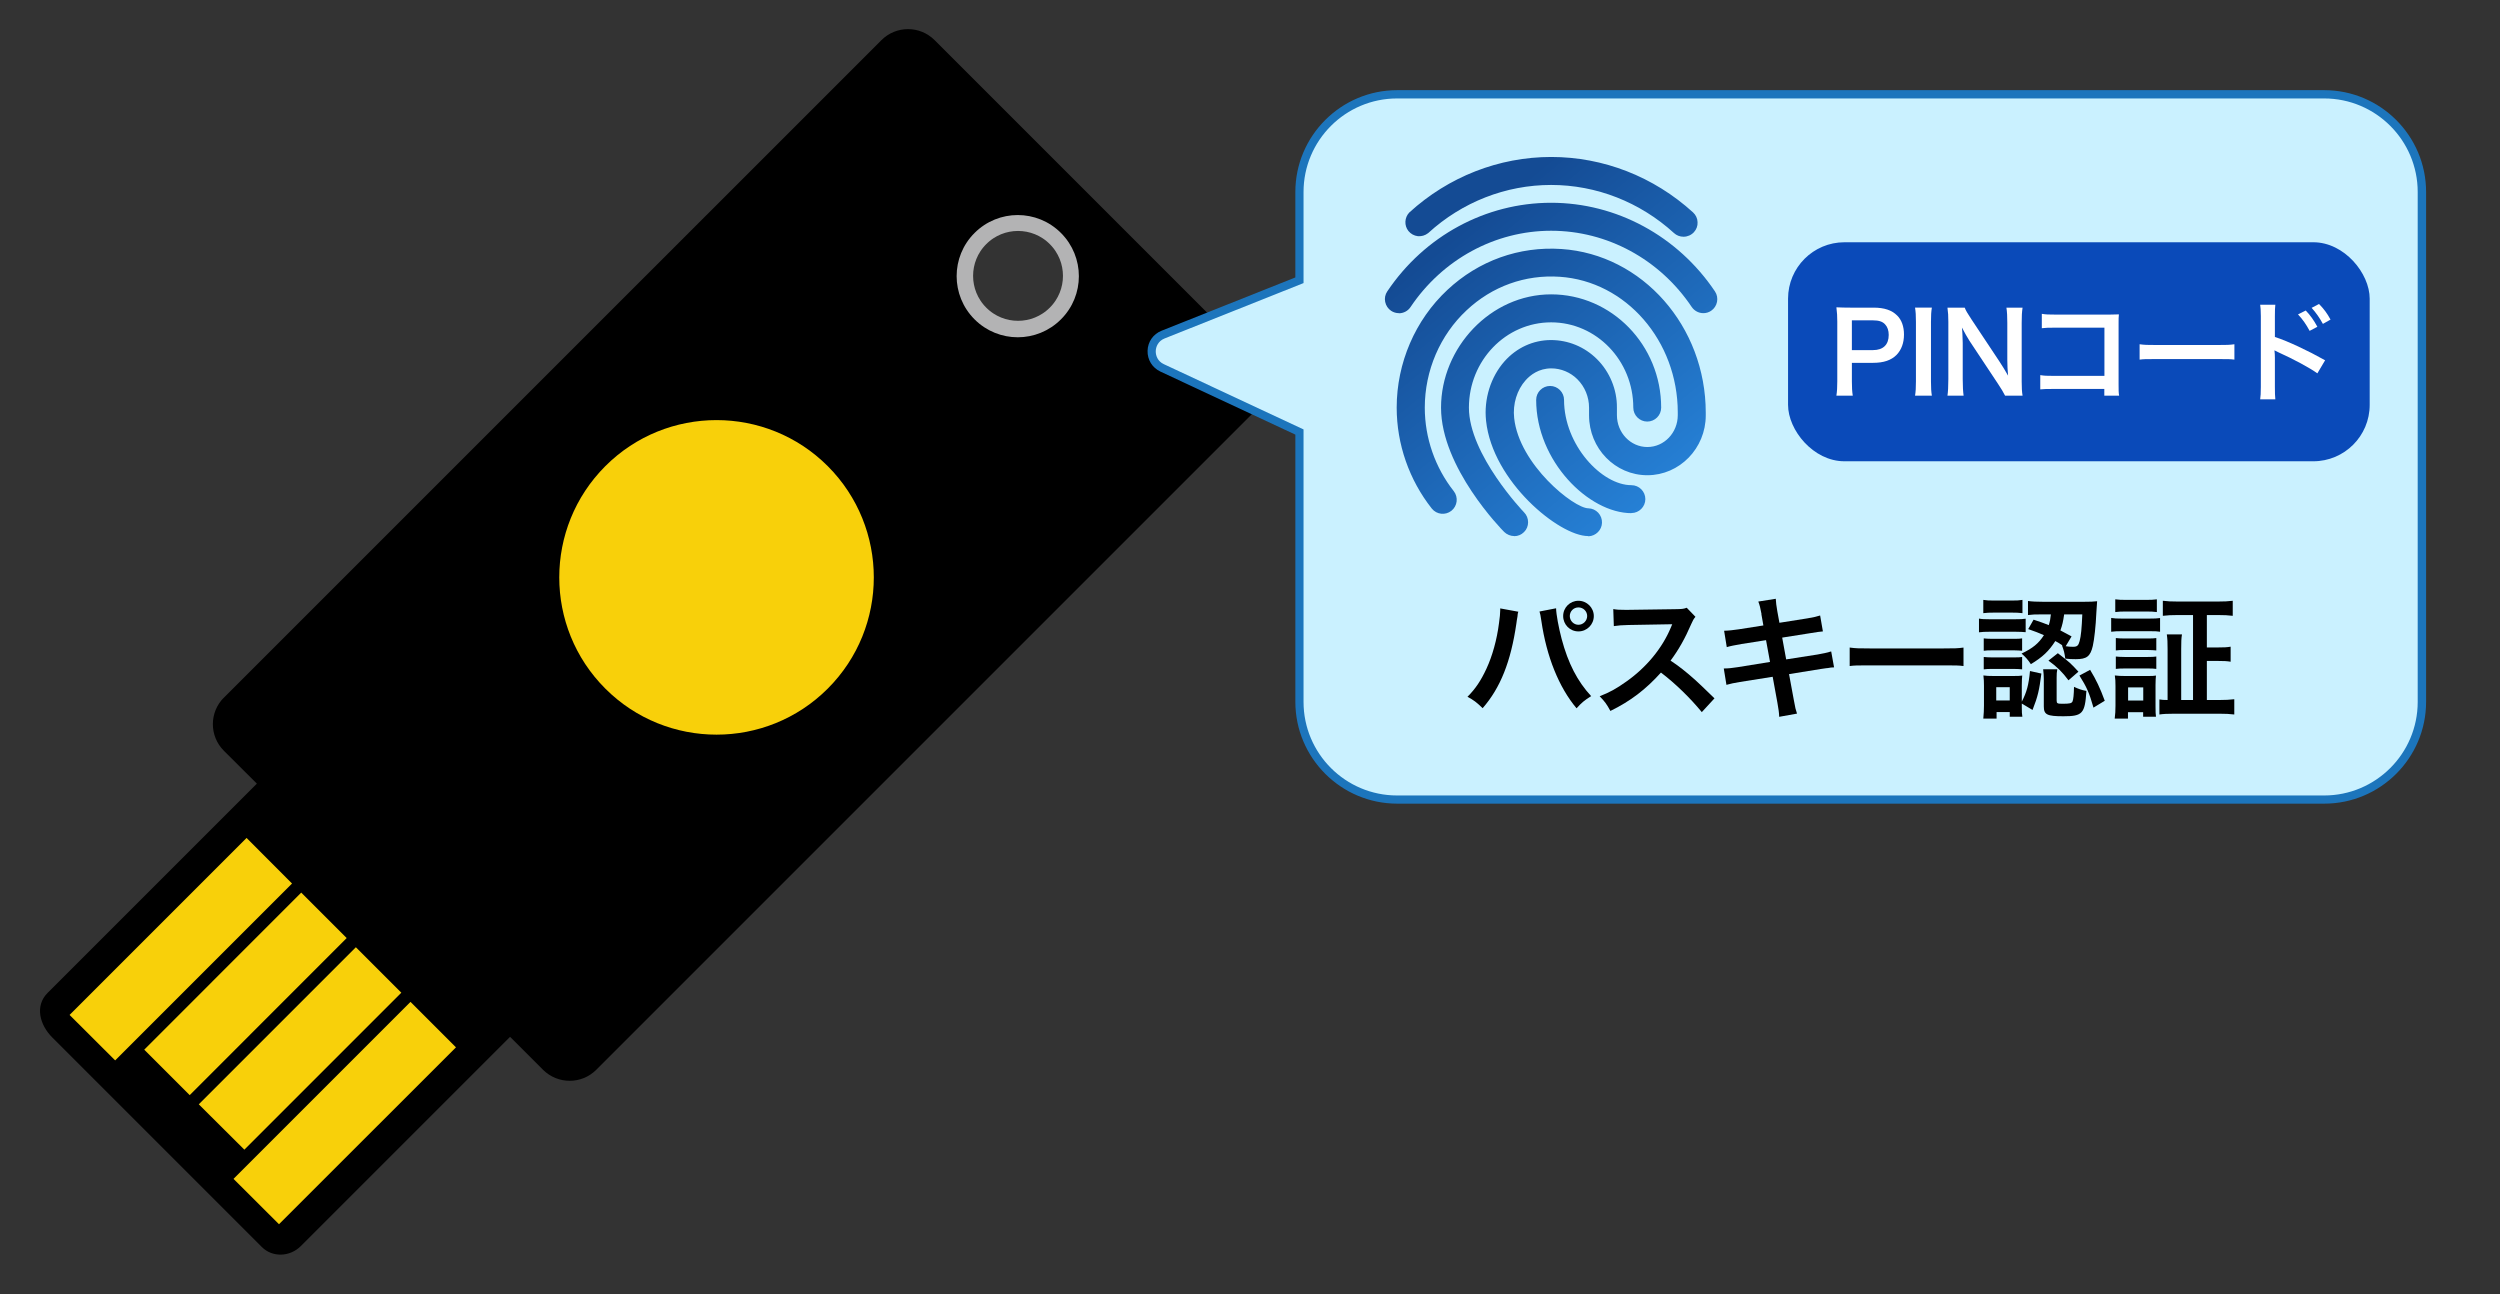 <?xml version="1.0" encoding="UTF-8"?><svg id="Layer_1" xmlns="http://www.w3.org/2000/svg" xmlns:xlink="http://www.w3.org/1999/xlink" viewBox="0 0 226 117"><rect x="0" y="0" width="226" height="117" fill="#333333" stroke="none"/><defs><style>.cls-1,.cls-2{fill:none;}.cls-3{fill:url(#New_Gradient_Swatch_1-2);}.cls-4{fill:url(#New_Gradient_Swatch_1-6);}.cls-5{fill:url(#New_Gradient_Swatch_1-3);}.cls-6{fill:url(#New_Gradient_Swatch_1-9);}.cls-7{fill:url(#New_Gradient_Swatch_1-8);}.cls-8{fill:url(#New_Gradient_Swatch_1-5);}.cls-9{fill:url(#New_Gradient_Swatch_1-4);}.cls-10{fill:url(#New_Gradient_Swatch_1-7);}.cls-11{fill:#f8d00a;}.cls-12{fill:#fff;}.cls-13{fill:#0a4ab9;}.cls-14{fill:url(#New_Gradient_Swatch_1);}.cls-2{stroke:#b3b3b4;stroke-miterlimit:10;stroke-width:2.37px;}.cls-15{fill:url(#New_Gradient_Swatch_1-10);}.cls-16{fill:#1c75bc;}.cls-17{fill:#caf1ff;}.cls-18{clip-path:url(#clippath);}</style><clipPath id="clippath"><rect class="cls-1" x="-3.65" y="36.74" width="120.16" height="47.59" transform="translate(-26.28 57.63) rotate(-45)"/></clipPath><linearGradient id="New_Gradient_Swatch_1" x1="171.65" y1="58.61" x2="133.17" y2="11.44" gradientUnits="userSpaceOnUse"><stop offset=".09" stop-color="#31a2ff"/><stop offset=".89" stop-color="#144b94"/></linearGradient><linearGradient id="New_Gradient_Swatch_1-2" x1="171.65" y1="58.61" x2="133.17" y2="11.44" xlink:href="#New_Gradient_Swatch_1"/><linearGradient id="New_Gradient_Swatch_1-3" x1="168.27" y1="61.37" x2="129.78" y2="14.2" xlink:href="#New_Gradient_Swatch_1"/><linearGradient id="New_Gradient_Swatch_1-4" x1="168.27" y1="61.37" x2="129.78" y2="14.2" xlink:href="#New_Gradient_Swatch_1"/><linearGradient id="New_Gradient_Swatch_1-5" x1="163.28" y1="65.44" x2="124.79" y2="18.27" xlink:href="#New_Gradient_Swatch_1"/><linearGradient id="New_Gradient_Swatch_1-6" x1="163.28" y1="65.44" x2="124.79" y2="18.27" xlink:href="#New_Gradient_Swatch_1"/><linearGradient id="New_Gradient_Swatch_1-7" x1="163.4" y1="65.34" x2="124.92" y2="18.17" xlink:href="#New_Gradient_Swatch_1"/><linearGradient id="New_Gradient_Swatch_1-8" x1="163.4" y1="65.34" x2="124.92" y2="18.17" xlink:href="#New_Gradient_Swatch_1"/><linearGradient id="New_Gradient_Swatch_1-9" x1="162.93" y1="65.72" x2="124.45" y2="18.55" xlink:href="#New_Gradient_Swatch_1"/><linearGradient id="New_Gradient_Swatch_1-10" x1="162.94" y1="65.72" x2="124.45" y2="18.54" xlink:href="#New_Gradient_Swatch_1"/></defs><path class="cls-2" d="M95.74,28.65c-2.05,2.05-5.37,2.05-7.42,0-2.05-2.05-2.05-5.37,0-7.42,2.05-2.05,5.37-2.05,7.42,0,2.05,2.05,2.05,5.37,0,7.42h0Z"/><g class="cls-18"><path d="M95.91,21.06c2.16,2.16,2.16,5.66,0,7.81-2.16,2.16-5.65,2.16-7.81,0-2.16-2.16-2.16-5.66,0-7.81,2.16-2.16,5.65-2.16,7.81,0h0ZM113.34,32.48L84.49,3.63c-1.33-1.33-3.48-1.33-4.81,0l-18.57,18.57-22.3,22.29-18.57,18.57c-1.33,1.33-1.33,3.48,0,4.81l2.98,2.97-18.92,18.92c-1.16,1.16-.73,2.88.44,4.04,4.59,4.59,18.93,18.93,18.93,18.93.95.95,2.52.91,3.52-.08l18.92-18.92,2.98,2.98c1.33,1.32,3.48,1.33,4.81,0l18.57-18.57,22.3-22.3,18.57-18.57c1.33-1.33,1.33-3.48,0-4.81h0Z"/></g><polygon class="cls-11" points="25.22 110.67 21.11 106.57 37.11 90.57 41.22 94.68 25.22 110.67 25.22 110.67"/><polygon class="cls-11" points="10.41 95.86 6.29 91.75 22.29 75.75 26.4 79.87 10.41 95.86 10.41 95.86"/><polygon class="cls-11" points="22.09 103.93 17.97 99.83 32.17 85.63 36.28 89.74 22.09 103.93 22.09 103.93"/><polygon class="cls-11" points="17.15 99 13.04 94.89 27.23 80.69 31.34 84.8 17.15 99 17.15 99"/><path class="cls-11" d="M74.83,62.25c-5.55,5.55-14.56,5.55-20.11,0-5.55-5.55-5.55-14.55,0-20.11,5.55-5.55,14.56-5.55,20.11,0,5.55,5.56,5.55,14.56,0,20.11h0Z"/><path class="cls-17" d="M210.11,8.52h-83.8c-4.86,0-8.83,3.98-8.83,8.83v7.97l-12.33,4.92c-1.33.53-1.39,2.4-.09,3l12.42,5.8v24.39c0,4.86,3.98,8.83,8.83,8.83h83.8c4.86,0,8.83-3.98,8.83-8.83V17.36c0-4.86-3.98-8.83-8.83-8.83Z"/><path class="cls-16" d="M210.11,72.65h-83.8c-5.08,0-9.21-4.13-9.21-9.21v-24.15l-12.2-5.7c-.74-.35-1.18-1.07-1.16-1.88.02-.81.51-1.51,1.26-1.81l12.1-4.82v-7.72c0-5.08,4.13-9.21,9.21-9.21h83.8c5.08,0,9.21,4.13,9.21,9.21v46.08c0,5.08-4.13,9.21-9.21,9.21ZM126.3,8.9c-4.67,0-8.46,3.79-8.46,8.46v8.23l-12.57,5.01c-.57.23-.78.74-.79,1.14-.01.4.17.92.73,1.18l12.63,5.9v24.63c0,4.67,3.79,8.46,8.46,8.46h83.8c4.67,0,8.46-3.79,8.46-8.46V17.36c0-4.67-3.79-8.46-8.46-8.46h-83.8Z"/><path d="M137.26,55.29c-.04.13-.05.14-.06.24l-.02.2-.06.35-.04.29c-.5,3.44-1.44,5.81-3.05,7.65-.56-.54-.79-.72-1.37-1.03.72-.72,1.21-1.45,1.72-2.55.52-1.12.94-2.6,1.13-4.11.07-.49.11-.9.11-1.16v-.17l1.64.3ZM140.67,54.99c.01.55.23,1.73.5,2.76.59,2.22,1.43,3.84,2.67,5.18-.61.38-.86.59-1.32,1.1-1.6-1.91-2.71-4.67-3.18-7.89-.07-.49-.11-.68-.17-.86l1.49-.29ZM144.08,55.69c0,.77-.62,1.39-1.39,1.39s-1.38-.62-1.38-1.39.62-1.38,1.38-1.38,1.39.62,1.39,1.38ZM141.91,55.69c0,.43.35.79.78.79s.79-.36.79-.79-.35-.78-.79-.78-.78.35-.78.78Z"/><path d="M153.83,64.36c-1-1.22-2.37-2.57-3.68-3.56-1.36,1.51-2.73,2.57-4.57,3.47-.34-.62-.48-.82-.97-1.33.92-.36,1.5-.68,2.4-1.32,1.81-1.27,3.25-3.01,4.03-4.88l.13-.31q-.19.01-3.97.07c-.58.01-.9.04-1.31.1l-.05-1.54c.34.06.56.07,1.06.07h.29l4.22-.06c.67-.01.77-.02,1.07-.13l.79.82c-.16.18-.25.35-.38.65-.55,1.28-1.14,2.33-1.87,3.31.76.5,1.4,1.01,2.22,1.74q.3.26,1.75,1.67l-1.15,1.25Z"/><path d="M159.24,55.51c-.11-.59-.16-.79-.29-1.13l1.58-.25c.01.31.06.66.14,1.13l.19,1.04,2.53-.4c.59-.1.84-.16,1.15-.26l.25,1.44q-.32.02-1.15.16l-2.53.4.36,1.97,2.82-.44c.5-.08.92-.18,1.25-.28l.26,1.44c-.25.01-.3.01-.55.06-.07,0-.13.01-.19.02-.08.01-.24.04-.48.07l-2.85.46.43,2.33c.14.79.16.83.29,1.24l-1.61.29c-.01-.36-.06-.7-.16-1.26l-.43-2.36-2.96.47c-.58.1-.79.14-1.22.26l-.24-1.48c.41,0,.76-.04,1.27-.12l2.91-.47-.36-1.97-2.23.35c-.55.1-1,.18-1.32.28l-.24-1.48c.43-.01.82-.06,1.32-.13l2.23-.35-.18-1.02Z"/><path d="M167.23,58.54c.53.07.76.08,1.94.08h6.39c1.19,0,1.42-.01,1.94-.08v1.67c-.48-.06-.61-.06-1.96-.06h-6.37c-1.34,0-1.48,0-1.96.06v-1.67Z"/><path d="M178.9,55.92c.26.05.52.06.96.06h2.3c.5,0,.71-.01.96-.05v1.22c-.29-.02-.44-.04-.91-.04h-2.35c-.41,0-.65.01-.96.05v-1.25ZM179.29,54.23c.31.05.49.06.97.06h1.6c.47,0,.66-.01.97-.06v1.2c-.32-.04-.55-.05-.97-.05h-1.6c-.42,0-.67.01-.97.05v-1.2ZM182.77,63.87c0,.47.01.7.05.92h-1.14v-.42h-1.19v.59h-1.2c.04-.4.06-.79.06-1.17v-1.78c0-.37-.01-.6-.05-.95.28.04.5.05.94.05h1.75c.43,0,.64-.01.82-.04-.02.19-.04.41-.04.86v1.5c.44-.85.62-1.49.74-2.77l1.03.23c-.19,1.5-.32,2.07-.8,3.29l-.97-.58v.26ZM179.33,57.71c.23.02.38.04.76.04h1.98c.38,0,.55-.01.73-.04v1.12c-.26-.02-.4-.04-.73-.04h-1.98c-.36,0-.55.01-.76.04v-1.12ZM179.33,59.39c.23.02.38.04.76.04h1.97c.4,0,.56-.01.74-.04v1.12c-.2-.02-.41-.04-.76-.04h-1.97c-.35,0-.49.01-.74.04v-1.12ZM180.46,63.32h1.22v-1.2h-1.22v1.2ZM183.84,56.02c.67.22.91.31,1.37.49.11-.36.14-.53.19-.97h-.79c-.64,0-.92.01-1.28.06v-1.27c.35.05.82.07,1.31.07h3.81c.49,0,.84-.01,1.13-.05-.02.19-.02.2-.07,1.04-.05,1.2-.19,2.43-.32,3-.22.95-.55,1.2-1.54,1.2-.35,0-.61-.01-.95-.05-.07-.52-.12-.72-.3-1.2l.07.02c-.29-.19-.42-.28-.67-.41-.58.91-1.15,1.45-2.21,2.09-.28-.42-.46-.62-.84-.96,1-.47,1.55-.92,2.02-1.66-.5-.22-.73-.31-1.42-.55l.49-.86ZM185.92,63.31c0,.28.06.31.52.31.68,0,.84-.04.92-.22.07-.16.12-.64.13-1.31.41.19.68.29,1.12.37-.13,2.06-.35,2.29-2.08,2.29-1.47,0-1.77-.14-1.77-.89v-2.47c0-.3-.02-.58-.06-.89h1.28c-.05.24-.06.41-.06.77v2.03ZM186.03,59.05c1.1.85,1.14.89,1.86,1.67l-.9.78c-.54-.73-1.02-1.21-1.81-1.78l.85-.67ZM186.6,55.54c-.1.67-.16.94-.34,1.45.35.18.5.26,1.01.54l-.53.89c.23.04.46.05.66.05.37,0,.49-.1.6-.52.12-.44.19-1.16.24-2.41h-1.64ZM188.95,60.56c.55.91.89,1.62,1.32,2.79l-1.02.62c-.38-1.34-.62-1.87-1.27-2.9l.97-.52Z"/><path d="M190.84,55.86c.29.05.52.06.96.06h2.51c.49,0,.68-.01.96-.05v1.24c-.25-.04-.41-.05-.91-.05h-2.55c-.42,0-.67.01-.96.05v-1.25ZM191.17,64.96c.05-.36.07-.76.07-1.17v-1.78c0-.38-.01-.65-.06-.95.3.04.58.05.92.05h2c.47,0,.6,0,.8-.04-.02.24-.04.43-.04.86v1.92c0,.49.01.72.04.94h-1.16v-.41h-1.37v.58h-1.21ZM191.22,54.18c.31.04.52.05,1,.05h1.75c.49,0,.7-.01,1.01-.05v1.15c-.3-.04-.55-.05-1.01-.05h-1.75c-.44,0-.71.01-1,.05v-1.15ZM191.27,57.68c.24.02.4.04.79.04h2.1c.4,0,.55-.01.77-.04v1.12c-.26-.02-.41-.04-.77-.04h-2.1c-.38,0-.55.01-.79.04v-1.12ZM191.27,59.35c.24.02.4.04.79.04h2.1c.4,0,.55-.01.77-.04v1.12c-.28-.04-.4-.04-.79-.04h-2.09c-.36,0-.55.01-.78.04v-1.12ZM192.38,63.33h1.37v-1.19h-1.37v1.19ZM198.25,55.6h-1.35c-.56,0-1,.02-1.38.07v-1.36c.37.05.79.07,1.38.07h3.56c.59,0,1.01-.02,1.38-.07v1.36c-.37-.05-.8-.07-1.37-.07h-.97v2.93h.98c.56,0,.83-.01,1.17-.07v1.36c-.34-.06-.64-.07-1.17-.07h-.98v3.53h1.15c.5,0,.94-.02,1.33-.07v1.38c-.4-.05-.8-.07-1.36-.07h-4.07c-.61,0-1,.02-1.34.07v-1.36c.23.04.42.05.74.05v-4.61c0-.59-.01-.91-.07-1.32h1.37c-.06.36-.07.68-.07,1.32v4.61h1.07v-7.66Z"/><path class="cls-14" d="M152.18,21.19c-.26,0-.52-.1-.71-.28-3.11-2.84-7.11-4.4-11.25-4.4s-8.14,1.56-11.25,4.4c-.46.37-1.13.29-1.49-.17-.33-.42-.3-1.01.06-1.4,3.51-3.2,8.01-4.96,12.68-4.96s9.17,1.76,12.68,4.96c.43.39.46,1.06.07,1.49-.2.22-.48.35-.78.34Z"/><path class="cls-3" d="M152.18,21.4c-.32,0-.62-.12-.85-.33-3.07-2.8-7.02-4.35-11.11-4.35s-8.04,1.54-11.11,4.35c-.28.22-.61.31-.94.28-.34-.04-.64-.21-.85-.47-.39-.49-.36-1.21.08-1.67,3.55-3.24,8.11-5.02,12.83-5.02s9.27,1.78,12.82,5.01c.25.23.4.54.41.88.02.34-.1.66-.33.91-.24.26-.58.41-.93.41h0ZM140.22,16.3c4.19,0,8.24,1.58,11.39,4.46.16.14.36.22.57.22t0,0c.24,0,.47-.1.63-.28.15-.17.23-.39.22-.61-.01-.23-.11-.44-.28-.59-3.47-3.16-7.92-4.9-12.54-4.9s-9.07,1.74-12.54,4.9c-.29.3-.31.78-.04,1.11.14.18.35.29.57.32.22.03.45-.04.63-.18,3.14-2.87,7.19-4.45,11.38-4.45Z"/><path class="cls-5" d="M153.97,28.1c-.35,0-.68-.17-.88-.47-2.94-4.37-7.75-6.99-12.88-6.99s-9.94,2.61-12.88,6.99c-.33.49-.98.61-1.47.29s-.61-.98-.29-1.47h0c3.33-4.96,8.8-7.92,14.64-7.92s11.3,2.96,14.64,7.92c.32.49.19,1.14-.29,1.47-.17.12-.38.18-.59.18h0Z"/><path class="cls-9" d="M126.46,28.31c-.24,0-.49-.07-.7-.21-.28-.19-.47-.47-.54-.81-.07-.33,0-.67.19-.95,3.37-5.02,8.91-8.01,14.81-8.01s11.44,3,14.81,8.01c.39.58.23,1.37-.35,1.76-.21.14-.45.21-.7.21h0c-.42,0-.81-.21-1.05-.56-2.9-4.32-7.65-6.89-12.71-6.89s-9.81,2.58-12.71,6.9c-.24.36-.64.56-1.05.56ZM140.22,18.74c-5.76,0-11.17,2.93-14.46,7.83-.13.19-.17.42-.13.64s.17.42.36.54c.39.26.92.16,1.18-.23,2.98-4.43,7.85-7.08,13.05-7.08s10.07,2.65,13.05,7.08c.16.24.42.38.71.38h0c.17,0,.33-.05.47-.14.39-.26.5-.79.23-1.18-3.29-4.9-8.7-7.83-14.46-7.83Z"/><path class="cls-8" d="M136.87,48.26c-.28,0-.55-.11-.75-.31-.23-.23-5.65-5.77-5.65-11.1s4.37-10.03,9.75-10.03,9.75,4.5,9.75,10.03c0,.58-.47,1.06-1.06,1.06s-1.06-.47-1.06-1.06c0-4.36-3.42-7.91-7.63-7.91s-7.63,3.55-7.63,7.91,4.99,9.56,5.04,9.61c.41.42.41,1.09,0,1.5-.2.2-.47.31-.75.31Z"/><path class="cls-4" d="M136.88,48.46h0c-.33,0-.66-.14-.9-.37-.23-.23-5.71-5.82-5.71-11.24s4.47-10.24,9.95-10.24,9.95,4.59,9.95,10.24c0,.7-.57,1.26-1.26,1.26s-1.26-.57-1.26-1.26c0-4.25-3.33-7.71-7.43-7.71s-7.43,3.46-7.43,7.71,4.93,9.41,4.98,9.46c.24.24.37.56.37.9,0,.34-.13.66-.37.89-.24.24-.55.37-.89.37ZM136.87,48.05h0c.22,0,.44-.09.6-.25.16-.16.25-.37.25-.6,0-.23-.09-.44-.25-.6-.05-.05-5.1-5.15-5.1-9.75s3.52-8.12,7.84-8.12,7.84,3.64,7.84,8.12c0,.47.38.85.85.85s.85-.38.85-.85c0-5.42-4.28-9.82-9.54-9.82s-9.54,4.41-9.54,9.82,5.37,10.72,5.59,10.95c.16.16.38.25.6.25h0Z"/><path class="cls-10" d="M143.56,48.26c-2.55,0-8.45-4.84-9.02-10.24-.2-1.91.4-3.86,1.62-5.22,1.06-1.18,2.49-1.84,4.02-1.85h.03c1.5,0,2.92.59,3.99,1.66,1.13,1.12,1.75,2.64,1.75,4.23v.69c0,1.7,1.32,3.08,2.95,3.08s2.95-1.38,2.95-3.08v-.24c0-6.59-4.77-12.07-10.87-12.48-3.18-.22-6.23.88-8.58,3.08-2.44,2.28-3.84,5.55-3.84,8.95,0,2.79.94,5.5,2.67,7.68.36.46.28,1.13-.18,1.49-.45.35-1.11.28-1.47-.16-2.03-2.56-3.14-5.73-3.13-9,0-3.99,1.65-7.81,4.51-10.49,2.78-2.6,6.39-3.9,10.16-3.65,7.2.48,12.84,6.89,12.84,14.59v.24c0,2.87-2.27,5.2-5.07,5.2s-5.07-2.33-5.07-5.2v-.69c0-1.04-.4-2.01-1.12-2.73-.66-.67-1.56-1.04-2.5-1.04h-.02c-1.19,0-2,.63-2.46,1.14-.83.92-1.23,2.26-1.09,3.58.47,4.4,5.52,8.34,6.91,8.34.58.02,1.04.51,1.02,1.1-.02.55-.46,1-1.02,1.02h0Z"/><path class="cls-7" d="M143.56,48.46c-2.6,0-8.64-4.93-9.22-10.42-.21-1.96.42-3.97,1.67-5.38,1.1-1.23,2.58-1.91,4.18-1.92,1.58,0,3.05.61,4.17,1.72,1.16,1.15,1.82,2.75,1.81,4.38v.69c0,1.59,1.23,2.88,2.75,2.88s2.75-1.29,2.75-2.88v-.24c0-6.48-4.69-11.87-10.67-12.27-3.12-.21-6.11.86-8.42,3.03-2.4,2.24-3.78,5.45-3.78,8.8,0,2.73.93,5.41,2.62,7.55.43.55.33,1.35-.22,1.78-.54.42-1.32.34-1.76-.2-2.05-2.59-3.18-5.83-3.18-9.13,0-4.04,1.67-7.92,4.58-10.64,2.83-2.65,6.5-3.96,10.32-3.7,7.31.49,13.04,6.99,13.04,14.8v.24c0,2.98-2.37,5.41-5.28,5.41s-5.27-2.42-5.27-5.41v-.69c0-.98-.38-1.9-1.06-2.58-.62-.62-1.48-.98-2.35-.98-1.13,0-1.89.59-2.32,1.07-.79.88-1.18,2.16-1.04,3.42.45,4.21,5.4,8.16,6.71,8.16.35.01.66.16.89.4.23.25.35.57.34.91-.02.66-.56,1.19-1.22,1.22h0ZM140.22,31.17c-1.51,0-2.88.64-3.9,1.78-1.18,1.32-1.77,3.21-1.57,5.06.56,5.29,6.32,10.05,8.81,10.05.44-.02.8-.38.82-.82,0-.23-.07-.44-.23-.61s-.37-.26-.59-.27c-1.43,0-6.63-4.03-7.11-8.53-.15-1.38.28-2.78,1.15-3.74.49-.55,1.34-1.21,2.61-1.21,1.01,0,1.97.4,2.67,1.11.76.76,1.18,1.78,1.18,2.87v.69c0,2.75,2.18,4.99,4.86,4.99s4.86-2.24,4.86-4.99v-.24c0-7.59-5.56-13.91-12.65-14.38-3.71-.24-7.26,1.03-10.01,3.59-2.83,2.64-4.45,6.41-4.45,10.34,0,3.21,1.09,6.36,3.09,8.87.29.36.81.42,1.18.13.37-.29.44-.83.15-1.2-1.75-2.21-2.72-4.98-2.71-7.81,0-3.46,1.42-6.78,3.91-9.1,2.4-2.24,5.5-3.36,8.73-3.14,6.2.41,11.06,5.98,11.06,12.68v.24c0,1.81-1.42,3.29-3.16,3.29s-3.16-1.48-3.16-3.29v-.69c0-1.52-.61-3.01-1.68-4.08-1.04-1.03-2.4-1.6-3.85-1.6Z"/><path class="cls-6" d="M147.49,46.19c-3.79,0-8.41-4.63-8.41-10.03,0-.58.47-1.06,1.06-1.06s1.06.47,1.06,1.06c0,4.19,3.52,7.91,6.29,7.91.58,0,1.06.47,1.06,1.06s-.47,1.06-1.06,1.06Z"/><path class="cls-15" d="M147.49,46.39c-3.88,0-8.62-4.72-8.62-10.24,0-.7.57-1.26,1.26-1.26s1.26.57,1.26,1.26c0,4.08,3.4,7.71,6.09,7.71.7,0,1.26.57,1.26,1.26s-.57,1.26-1.26,1.26ZM140.13,35.3c-.47,0-.85.38-.85.85,0,5.29,4.51,9.82,8.2,9.82.47,0,.85-.38.85-.85s-.38-.85-.85-.85c-2.87,0-6.5-3.82-6.5-8.12,0-.47-.38-.85-.85-.85Z"/><rect class="cls-13" x="161.64" y="21.9" width="52.58" height="19.8" rx="5.1" ry="5.1"/><path class="cls-12" d="M166.01,35.77c.06-.4.08-.75.08-1.29v-5.41c0-.48-.02-.84-.08-1.29.43.02.74.03,1.27.03h2.09c.97,0,1.65.23,2.13.71.41.4.62,1,.62,1.72,0,.76-.23,1.38-.67,1.84-.49.49-1.17.72-2.13.72h-1.91v1.67c0,.54.02.92.08,1.3h-1.48ZM169.32,31.65c.92,0,1.42-.49,1.42-1.37,0-.4-.11-.73-.33-.96-.23-.25-.56-.36-1.09-.36h-1.91v2.69h1.91Z"/><path class="cls-12" d="M174.64,27.81c-.06.38-.08.69-.08,1.29v5.38c0,.59.02.91.08,1.29h-1.52c.06-.38.08-.7.08-1.29v-5.38c0-.62-.02-.89-.08-1.29h1.52Z"/><path class="cls-12" d="M181.26,35.77c-.17-.34-.35-.63-.64-1.07l-2.58-3.89c-.19-.3-.44-.73-.68-1.2q.01.14.04.51c.01.19.03.64.03.87v3.28c0,.67.03,1.14.08,1.5h-1.46c.05-.33.08-.83.08-1.51v-5.16c0-.52-.02-.88-.08-1.29h1.56c.09.25.27.55.61,1.06l2.53,3.81c.24.36.56.88.78,1.28-.04-.39-.07-.99-.07-1.41v-3.36c0-.59-.02-1-.08-1.38h1.46c-.06.4-.08.77-.08,1.38v5.29c0,.56.02.94.08,1.29h-1.58Z"/><path class="cls-12" d="M185.67,35.16c-.69,0-.93.01-1.23.04v-1.29c.37.06.55.07,1.25.07h4.55v-4.36h-4.38c-.71,0-.92.01-1.28.05v-1.3c.37.06.56.07,1.29.07h4.81q.52,0,.87-.02c-.03.27-.03.37-.03.83v5.49c0,.5,0,.78.05,1.03h-1.34v-.61h-4.56Z"/><path class="cls-12" d="M193.42,31.12c.44.06.63.07,1.62.07h5.33c.99,0,1.18-.01,1.62-.07v1.39c-.4-.05-.51-.05-1.63-.05h-5.31c-1.12,0-1.23,0-1.63.05v-1.39Z"/><path class="cls-12" d="M204.32,36.1c.04-.28.06-.55.06-1.12v-6.41c-.01-.58-.02-.78-.06-1.02h1.37c-.03.27-.04.46-.04,1.05v1.86c1.16.38,2.96,1.22,4.54,2.11l-.7,1.18c-.7-.5-2.12-1.27-3.54-1.91-.23-.11-.26-.12-.34-.17.03.28.04.45.04.68v2.64c0,.54.01.82.04,1.11h-1.37ZM208.44,28.07c.44.47.71.85,1.05,1.47l-.7.37c-.33-.61-.61-1.01-1.05-1.49l.7-.35ZM209.99,29.28c-.3-.55-.63-1.02-1.02-1.45l.67-.35c.45.46.73.84,1.04,1.41l-.69.39Z"/></svg>